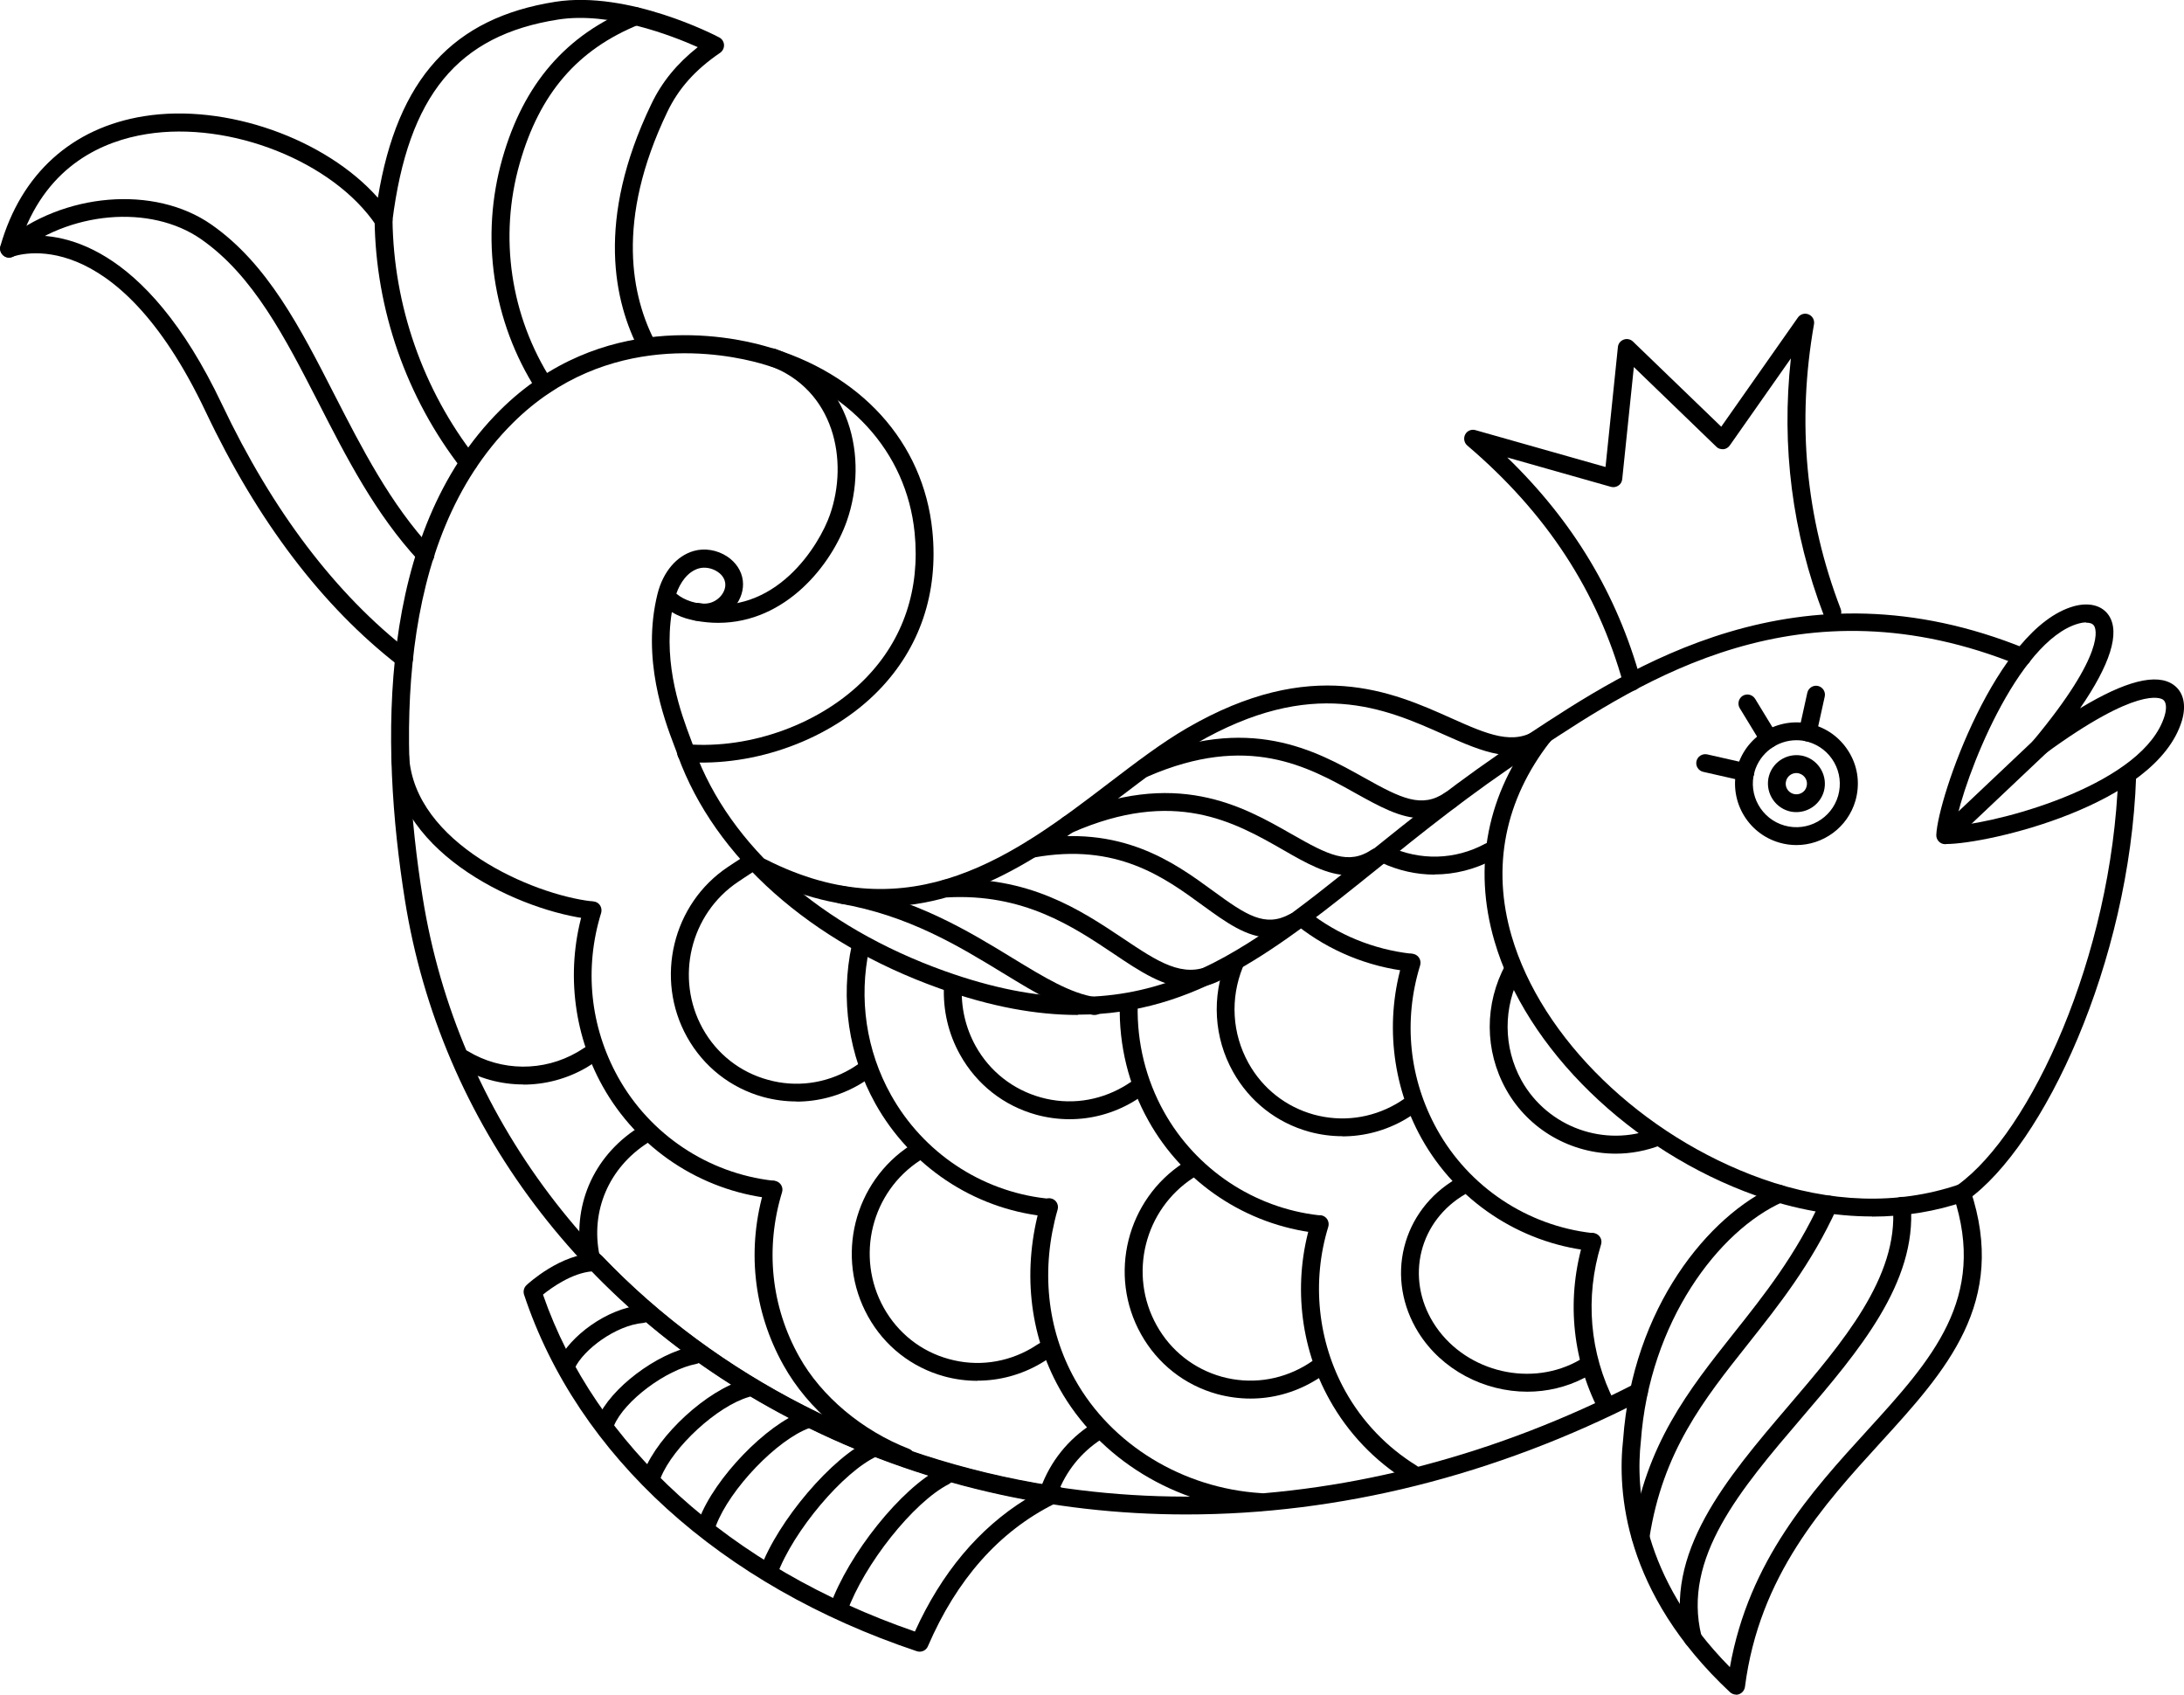 <?xml version="1.0" encoding="UTF-8"?><svg id="a" xmlns="http://www.w3.org/2000/svg" viewBox="0 0 146.45 113.62"><path d="M61.67,110.74c-.06,0-.13-.01-.19-.03-13.16-4.4-22.76-13.11-26.34-23.91-.07-.22-.01-.47,.16-.63,.09-.09,2.32-2.14,4.64-2.14,.17,.01,.33,.06,.44,.19,7.72,8.08,18.4,13.53,30.1,15.38,.29-.13,.64,0,.78,.29,.06,.13,.07,.26,.04,.39,0,.01,0,.03,0,.05-.05,.31-.34,.5-.62,.51-3.69,1.85-6.53,5.06-8.46,9.54-.1,.23-.32,.36-.55,.36Zm-25.26-23.94c3.51,10.12,12.56,18.32,24.94,22.59,1.79-3.94,4.28-6.91,7.44-8.87-11.28-2.09-21.54-7.47-29.08-15.28-1.35,.11-2.72,1.09-3.3,1.56Z"/><path d="M130.49,56.6s-.04,0-.06,0c-.16,0-.32-.07-.43-.19-.11-.12-.17-.28-.16-.44,.11-2.49,4.02-13.85,9.21-15.32,1.04-.29,1.92-.06,2.37,.63,.75,1.16,.08,3.28-1.94,6.21,3.04-1.84,5.14-2.37,6.26-1.58,.68,.48,.88,1.36,.57,2.41-1.72,5.7-13.06,8.27-15.81,8.27Zm9.4-14.87c-.21,0-.42,.05-.52,.08-4.08,1.15-7.67,10.3-8.26,13.56,3.43-.31,12.68-2.88,14.04-7.38,.06-.19,.22-.85-.11-1.08-.15-.11-1.68-.93-7.91,3.63-.24,.18-.58,.15-.79-.07-.21-.22-.22-.56-.02-.79,4.98-5.98,4.21-7.56,4.1-7.72-.11-.17-.31-.21-.52-.21Z"/><path d="M130.64,56.49c-.16,0-.32-.06-.44-.19-.23-.24-.22-.62,.02-.85l6.8-6.43c.24-.23,.62-.22,.85,.02s.22,.62-.02,.85l-6.8,6.43c-.12,.11-.26,.16-.41,.16Z"/><path d="M59,60.8c-2.53,0-5.25-.61-8.2-2.11-.3-.15-.41-.51-.26-.81,.15-.3,.51-.41,.81-.26,9.78,4.97,16.81-.39,23.02-5.13,1.81-1.38,3.53-2.69,5.22-3.67,8.35-4.85,13.77-2.44,17.72-.67,2.44,1.09,4.2,1.87,5.82,.71,.27-.19,.64-.13,.84,.14,.19,.27,.13,.64-.14,.84-2.18,1.56-4.42,.56-7.01-.59-3.93-1.75-8.81-3.93-16.63,.61-1.63,.95-3.31,2.23-5.1,3.59-4.43,3.38-9.64,7.35-16.09,7.35Z"/><path d="M95.34,54.86c-1.44,0-2.86-.8-4.43-1.67-3.22-1.8-7.23-4.04-13.94-1.13-.3,.13-.66,0-.79-.31-.13-.3,0-.66,.31-.79,7.25-3.14,11.73-.64,15,1.19,2.48,1.39,3.85,2.06,5.42,.99,.28-.19,.65-.12,.83,.16,.19,.27,.12,.65-.16,.83-.77,.53-1.52,.74-2.26,.74Z"/><path d="M90.44,58.68c-1.44,0-2.86-.81-4.42-1.71-3.24-1.85-7.27-4.16-14.14-1.14-.3,.13-.66,0-.79-.31-.13-.3,0-.66,.31-.79,7.43-3.26,11.93-.68,15.22,1.2,2.45,1.4,3.8,2.08,5.36,1.04,.28-.19,.65-.11,.83,.16,.18,.27,.11,.65-.16,.83-.75,.5-1.48,.71-2.2,.71Z"/><path d="M85.16,62.86c-1.56,0-2.96-1.03-4.52-2.16-2.56-1.87-5.75-4.21-11.29-3.21-.33,.05-.64-.16-.7-.48s.16-.64,.48-.7c6.05-1.08,9.61,1.52,12.21,3.42,2.24,1.64,3.49,2.46,5.15,1.56,.29-.16,.66-.05,.81,.24s.05,.66-.24,.81c-.67,.36-1.31,.52-1.91,.52Z"/><path d="M79.83,66.23c-1.75,0-3.38-1.09-5.19-2.31-2.68-1.79-6.02-4.04-11.15-3.75-.31,0-.61-.24-.63-.57-.02-.33,.24-.61,.57-.63,5.54-.29,9.05,2.06,11.88,3.95,2.33,1.56,4.01,2.69,5.92,1.77,.3-.14,.66-.02,.8,.28,.14,.3,.02,.66-.28,.8-.66,.32-1.3,.46-1.92,.46Z"/><path d="M73.41,68.05s-.06,0-.09,0c-1.93-.28-3.84-1.45-6.05-2.8-2.97-1.81-6.33-3.87-10.96-4.67-.33-.06-.54-.37-.49-.69,.05-.33,.36-.56,.69-.49,4.85,.84,8.47,3.05,11.38,4.83,2.1,1.28,3.91,2.39,5.6,2.63,.33,.05,.56,.35,.51,.68-.04,.3-.3,.51-.59,.51Z"/><path d="M110.01,103.63s-.06,0-.09,0c-.33-.05-.55-.36-.5-.68,.94-6.12,3.8-9.73,6.83-13.55,2.05-2.58,4.17-5.25,5.83-8.88,.14-.3,.5-.44,.79-.3,.3,.14,.43,.49,.3,.79-1.72,3.77-3.89,6.49-5.98,9.13-2.93,3.69-5.7,7.18-6.59,12.99-.04,.3-.3,.51-.59,.51Z"/><path d="M113.5,110.43c-.27,0-.52-.18-.58-.46-1.43-5.82,2.86-10.85,7.01-15.71,3.63-4.25,7.38-8.64,7-13.36-.03-.33,.22-.62,.55-.65,.32-.04,.62,.22,.65,.55,.41,5.21-3.5,9.8-7.29,14.23-4.14,4.84-8.04,9.42-6.75,14.64,.08,.32-.12,.65-.44,.73-.05,.01-.1,.02-.14,.02Z"/><path d="M96.19,58.64c-1.21,0-2.42-.27-3.56-.8-.3-.14-.43-.5-.29-.8,.14-.3,.5-.43,.8-.29,2.08,.97,4.43,.91,6.45-.18,.29-.16,.66-.05,.81,.24,.16,.29,.05,.66-.24,.81-1.25,.67-2.61,1.01-3.97,1.01Z"/><path d="M94.54,65.13s-.04,0-.07,0c-2.74-.31-5.32-1.37-7.48-3.07-.26-.21-.31-.58-.1-.84,.2-.26,.58-.3,.84-.1,1.98,1.56,4.36,2.53,6.88,2.82,.33,.04,.57,.33,.53,.66-.04,.31-.29,.53-.6,.53Z"/><path d="M108.35,77.35c-2.97,0-5.84-1.58-7.36-4.31-1.45-2.6-1.46-5.73-.03-8.37,.16-.29,.52-.4,.81-.24,.29,.16,.4,.52,.24,.81-1.23,2.27-1.22,4.97,.02,7.21,1.76,3.14,5.59,4.51,8.92,3.2,.31-.12,.66,.03,.78,.34,.12,.31-.03,.66-.34,.78-1,.39-2.03,.58-3.05,.58Z"/><path d="M106.68,83.86s-.05,0-.07,0c-4.74-.54-8.96-3.36-11.29-7.54-2.01-3.61-2.47-7.97-1.24-11.95,.1-.32,.44-.5,.75-.4,.32,.1,.49,.43,.4,.75-1.15,3.73-.74,7.64,1.14,11.02,2.14,3.84,6.02,6.43,10.38,6.93,.33,.04,.57,.33,.53,.66-.03,.31-.29,.53-.59,.53Z"/><path d="M107.72,94.87c-.22,0-.43-.12-.53-.33-1.81-3.54-2.16-7.61-.98-11.45,.1-.32,.43-.5,.75-.4,.32,.1,.5,.43,.4,.75-1.09,3.54-.77,7.29,.9,10.55,.15,.3,.03,.66-.26,.81-.09,.04-.18,.07-.27,.07Z"/><path d="M90.02,76.18c-.75,0-1.5-.1-2.23-.3-2.18-.6-4-2.03-5.11-4.02-1.28-2.29-1.44-5.02-.45-7.47,.13-.31,.48-.46,.78-.33,.31,.12,.46,.47,.33,.78-.86,2.12-.72,4.46,.38,6.44,.95,1.71,2.51,2.93,4.38,3.45,1.87,.51,3.83,.26,5.53-.72,.17-.1,.33-.2,.49-.31,.27-.19,.65-.11,.83,.17,.18,.28,.11,.65-.17,.83-.18,.12-.36,.24-.55,.35-1.31,.76-2.75,1.14-4.22,1.14Z"/><path d="M88.37,82.67s-.05,0-.07,0c-4.73-.54-8.96-3.35-11.29-7.53-1.33-2.37-1.99-5.06-1.92-7.79,0-.33,.28-.58,.6-.58h.02c.33,0,.59,.28,.58,.62-.06,2.51,.55,4.99,1.77,7.17,2.15,3.84,6.03,6.43,10.38,6.92,.33,.04,.57,.33,.53,.66-.04,.31-.29,.53-.6,.53Z"/><path d="M102.42,93.31c-2.88,0-5.74-1.45-7.32-3.99-1.08-1.75-1.42-3.77-.94-5.7,.48-1.92,1.71-3.54,3.46-4.57,.29-.17,.65-.07,.82,.21,.17,.29,.07,.65-.21,.82-1.47,.86-2.51,2.22-2.91,3.82-.4,1.61-.12,3.31,.79,4.78,1.96,3.17,6.25,4.36,9.56,2.64,.16-.08,.3-.17,.45-.26,.28-.18,.65-.09,.83,.19,.18,.28,.09,.65-.19,.83-.17,.11-.35,.21-.53,.31-1.2,.62-2.51,.92-3.81,.92Z"/><path d="M94.65,99.38c-.11,0-.22-.03-.31-.09-2.15-1.33-3.94-3.2-5.18-5.43-2.02-3.61-2.47-7.97-1.24-11.96,.1-.32,.44-.49,.75-.4,.32,.1,.49,.43,.4,.75-1.13,3.67-.71,7.69,1.14,11.02,1.14,2.05,2.79,3.77,4.77,4.99,.28,.17,.37,.54,.2,.83-.11,.18-.31,.28-.51,.28Z"/><path d="M71.72,75.04c-.75,0-1.5-.1-2.23-.3-2.18-.6-4-2.03-5.11-4.02-.79-1.41-1.16-3.01-1.08-4.63,.02-.33,.32-.56,.63-.57,.33,.02,.58,.3,.57,.63-.07,1.39,.25,2.77,.92,3.98,.95,1.71,2.51,2.93,4.38,3.45s3.83,.26,5.53-.72c.17-.1,.33-.2,.49-.31,.28-.18,.65-.11,.83,.17,.18,.28,.11,.65-.17,.83-.18,.12-.36,.24-.55,.35-1.31,.76-2.75,1.14-4.21,1.14Z"/><path d="M70.06,81.54s-.04,0-.07,0c-4.73-.53-8.95-3.35-11.29-7.54-1.8-3.23-2.36-7.02-1.58-10.65,.07-.32,.4-.53,.71-.46,.32,.07,.53,.39,.46,.71-.72,3.35-.21,6.84,1.46,9.82,2.15,3.85,6.03,6.44,10.38,6.93,.33,.04,.57,.33,.53,.66-.04,.31-.29,.53-.6,.53Z"/><path d="M83.85,93.77c-.74,0-1.49-.1-2.23-.3-2.18-.6-4-2.03-5.11-4.02-2.22-3.97-.96-9.02,2.87-11.5,.28-.18,.65-.1,.83,.18,.18,.28,.1,.65-.18,.83-3.29,2.13-4.38,6.48-2.47,9.9,.95,1.71,2.51,2.93,4.38,3.45,1.87,.51,3.83,.26,5.53-.72,.17-.1,.33-.2,.49-.31,.27-.18,.65-.11,.83,.17,.18,.28,.11,.65-.17,.83-.18,.12-.36,.24-.56,.35-1.31,.76-2.75,1.14-4.21,1.14Z"/><path d="M84.51,101.31s-.03,0-.04,0c-5.65-.36-10.8-3.51-13.43-8.22-2.05-3.67-2.5-8.05-1.27-12.32,.09-.32,.42-.5,.74-.41,.32,.09,.5,.42,.41,.74-1.14,3.96-.73,8.01,1.17,11.4,2.44,4.36,7.21,7.28,12.46,7.61,.33,.02,.58,.31,.56,.64-.02,.32-.28,.56-.6,.56Z"/><path d="M39.62,61.62s-.05,0-.07,0c-4.45-.5-12.91-4.2-13.31-10.86-.02-.33,.23-.62,.56-.63,.33-.03,.62,.23,.63,.56,.35,5.87,8.28,9.29,12.25,9.74,.33,.04,.57,.33,.53,.66-.04,.31-.29,.53-.6,.53Z"/><path d="M53.41,73.85c-.75,0-1.5-.1-2.23-.3-2.18-.6-4-2.03-5.11-4.02-2.18-3.91-.98-8.93,2.75-11.41,.01-.01,.63-.42,1.18-.77,.28-.18,.65-.1,.83,.18,.18,.28,.1,.65-.18,.83-.51,.33-1.09,.72-1.15,.76-3.22,2.15-4.25,6.47-2.38,9.84,.95,1.71,2.51,2.93,4.38,3.44,1.87,.52,3.84,.26,5.53-.72,.16-.09,.32-.2,.47-.3,.27-.19,.65-.12,.83,.15,.19,.27,.12,.65-.15,.83-.18,.13-.37,.25-.56,.36-1.31,.76-2.76,1.14-4.22,1.14Z"/><path d="M51.76,80.35s-.05,0-.07,0c-4.74-.54-8.96-3.35-11.29-7.54-2.01-3.61-2.47-7.97-1.24-11.95,.1-.32,.43-.49,.75-.4s.49,.43,.4,.75c-1.15,3.72-.74,7.64,1.14,11.02,2.14,3.84,6.02,6.43,10.38,6.93,.33,.04,.57,.33,.53,.66-.03,.31-.29,.53-.59,.53Z"/><path d="M65.54,92.58c-.75,0-1.5-.1-2.23-.3-2.18-.6-4-2.03-5.1-4.01-2.22-3.98-.96-9.03,2.87-11.5,.28-.18,.65-.1,.83,.18,.18,.28,.1,.65-.18,.83-3.3,2.12-4.38,6.47-2.47,9.9,.95,1.7,2.5,2.93,4.37,3.44,1.87,.52,3.84,.26,5.53-.72,.16-.1,.33-.2,.48-.3,.27-.19,.65-.12,.83,.15,.19,.27,.12,.65-.15,.83-.18,.12-.37,.24-.56,.35-1.31,.76-2.76,1.14-4.22,1.14Z"/><path d="M60.73,98.3c-.07,0-.15-.01-.22-.04-3.43-1.33-6.33-3.78-7.97-6.72-2.05-3.66-2.49-7.9-1.25-11.95,.1-.32,.43-.5,.75-.4,.32,.1,.5,.43,.4,.75-1.14,3.73-.74,7.65,1.15,11.02,1.48,2.66,4.24,4.97,7.36,6.18,.31,.12,.46,.47,.34,.78-.09,.24-.32,.38-.56,.38Z"/><path d="M70.36,100.56c-.07,0-.14-.01-.21-.04-.31-.12-.47-.46-.36-.77,.65-1.77,1.83-3.24,3.41-4.26,.28-.18,.65-.1,.83,.18,.18,.28,.1,.65-.18,.83-1.36,.88-2.38,2.15-2.94,3.67-.09,.24-.32,.39-.56,.39Z"/><path d="M35.09,72.71c-1.5,0-3-.4-4.33-1.21-.28-.17-.37-.54-.2-.82,.17-.28,.54-.38,.82-.2,2.25,1.36,5.06,1.38,7.34,.06,.16-.09,.32-.2,.48-.3,.27-.19,.65-.12,.83,.15,.19,.27,.12,.65-.15,.83-.18,.12-.37,.25-.56,.36-1.31,.76-2.77,1.14-4.23,1.14Z"/><path d="M39.61,84.88c-.28,0-.53-.2-.59-.48-.7-3.47,.73-6.83,3.74-8.77,.28-.18,.65-.1,.83,.18,.18,.28,.1,.65-.18,.83-2.58,1.67-3.82,4.55-3.21,7.52,.07,.33-.14,.64-.47,.71-.04,0-.08,.01-.12,.01Z"/><path d="M56.21,108.5c-.07,0-.13-.01-.2-.04-.31-.11-.47-.46-.36-.77,1.25-3.51,4.79-7.92,7.42-9.25,.29-.15,.66-.03,.81,.26,.15,.29,.03,.66-.26,.81-2.36,1.2-5.68,5.37-6.83,8.59-.09,.25-.32,.4-.57,.4Z"/><path d="M51.55,106c-.07,0-.14-.01-.21-.04-.31-.11-.47-.46-.36-.77,1.18-3.23,4.83-7.51,7.36-8.65,.3-.13,.66,0,.79,.3,.13,.3,0,.66-.3,.79-2.26,1.01-5.65,5.03-6.72,7.96-.09,.24-.32,.39-.56,.39Z"/><path d="M47.44,102.67c-.07,0-.14-.01-.21-.04-.31-.12-.47-.46-.35-.77,1.05-2.77,4.51-6.36,7-7.25,.31-.12,.66,.05,.77,.36,.11,.31-.05,.66-.36,.77-2.18,.78-5.35,4.09-6.28,6.55-.09,.24-.32,.39-.56,.39Z"/><path d="M43.74,99.48c-.07,0-.15-.01-.22-.04-.31-.12-.46-.47-.34-.78,.97-2.46,4.23-5.45,6.72-6.15,.32-.09,.65,.09,.74,.41,.09,.32-.09,.65-.41,.74-2.11,.6-5.1,3.34-5.93,5.43-.09,.24-.32,.38-.56,.38Z"/><path d="M40.62,95.96c-.08,0-.16-.02-.23-.05-.31-.13-.45-.48-.32-.79,.85-2.03,3.96-4.38,6.39-4.85,.32-.07,.64,.15,.7,.48s-.15,.64-.48,.7c-2.03,.39-4.82,2.48-5.51,4.14-.1,.23-.32,.37-.55,.37Z"/><path d="M37.99,92.1c-.08,0-.17-.02-.25-.06-.3-.14-.43-.5-.29-.8,.74-1.6,3.21-3.52,5.57-3.73,.36-.03,.62,.22,.65,.54,.03,.33-.21,.62-.54,.65-1.84,.16-4.01,1.79-4.59,3.04-.1,.22-.32,.35-.54,.35Z"/><path d="M72.28,68.05c-2.77,0-5.82-.54-9.31-1.79-8.64-3.09-15.03-8.77-17.51-15.57-.06-.19-.14-.42-.26-.72-.66-1.74-2.19-5.8-1.11-10.15h0c.37-1.48,1.28-2.55,2.43-2.88,.73-.21,1.57-.07,2.24,.37,.59,.39,.97,.97,1.05,1.61,.15,1.24-.83,2.48-2.15,2.69-.83,.13-1.83-.1-2.61-.57-.58,3.61,.65,6.86,1.26,8.49,.13,.33,.22,.6,.27,.77,2.35,6.43,8.47,11.84,16.78,14.81,12.86,4.59,19.33-.61,28.28-7.82,2.97-2.39,6.34-5.1,10.25-7.67l.58-.38c6.78-4.47,18.12-11.95,33.36-5.75,.31,.12,.46,.47,.33,.78-.12,.31-.48,.46-.78,.33-14.66-5.96-25.25,1.02-32.25,5.64l-.58,.38c-3.87,2.54-7.21,5.23-10.16,7.61-6.6,5.31-12.18,9.8-20.12,9.8Zm-26.93-28.25c.53,.46,1.47,.76,2.13,.65,.68-.11,1.23-.76,1.15-1.36-.05-.4-.35-.65-.52-.76-.38-.25-.86-.33-1.25-.22-.76,.22-1.26,.97-1.51,1.7Z"/><path d="M125.53,81.56c-2.54,0-5.16-.47-7.79-1.4-8.38-2.98-15.43-9.84-17.53-17.07-1.46-5.01-.49-9.89,2.8-14.11,.2-.26,.58-.31,.84-.1,.26,.2,.31,.58,.1,.84-3.04,3.9-3.94,8.4-2.59,13.03,2,6.88,8.75,13.42,16.78,16.28,4.57,1.63,9.12,1.77,13.15,.41,4.87-3.52,10.33-15.32,10.75-27.4,.01-.32,.28-.58,.6-.58h.02c.33,.01,.59,.29,.58,.62-.44,12.49-6.21,24.76-11.33,28.39-.05,.03-.1,.06-.15,.08-1.98,.68-4.07,1.02-6.23,1.02Z"/><path d="M116.42,113.62c-.15,0-.3-.06-.41-.16-7.15-6.68-7.56-13.48-7.17-16.94,.64-8.86,5.75-15.05,10.23-17.03,.3-.13,.66,0,.79,.31,.13,.3,0,.66-.31,.79-4.29,1.9-8.94,8.02-9.52,16.04-.35,3.12,0,9.1,5.97,15.15,1.28-7.17,5.47-11.77,9.19-15.85,4.34-4.76,8.09-8.88,5.8-15.76-.1-.31,.07-.65,.38-.76,.31-.1,.65,.06,.76,.38,2.52,7.55-1.64,12.12-6.05,16.95-3.8,4.17-8.11,8.89-9.07,16.36-.03,.22-.18,.41-.39,.49-.07,.02-.13,.04-.2,.04Z"/><path d="M79.55,101.54c-9.07,0-17.92-2.04-26-6.13-14.39-7.29-24.01-20.07-26.4-35.07-1.66-10.43-1.9-24.59,6.38-32.83,6.77-6.74,15.3-5.01,17.76-4.31,6.43,1.81,10.63,6.44,11.23,12.39,.42,4.15-.83,7.86-3.62,10.72-3.18,3.26-8.25,5.12-12.93,4.78-.33-.03-.58-.31-.55-.64,.03-.33,.32-.57,.64-.55,4.33,.34,9.04-1.4,11.98-4.42,2.54-2.6,3.67-5.98,3.29-9.77-.55-5.44-4.43-9.68-10.36-11.35-2.3-.64-10.28-2.27-16.59,4.01-7.92,7.88-7.66,21.64-6.04,31.79,2.33,14.61,11.71,27.07,25.75,34.18,16.8,8.52,37.04,7.95,55.53-1.56,.29-.15,.66-.04,.81,.26,.15,.29,.04,.66-.26,.81-9.96,5.12-20.43,7.69-30.62,7.69Z"/><path d="M27.09,44.75c-.13,0-.26-.04-.37-.13-5.11-3.96-9.45-9.68-12.92-17C7.7,14.73,1.1,17.12,.82,17.22c-.21,.08-.45,.04-.62-.12s-.24-.39-.17-.61c1.38-4.84,4.8-7.93,9.63-8.7,5.51-.88,12.19,1.53,15.68,5.47C26.65,5.27,30.37,1.2,37.24,.12c4.92-.77,10.75,2.26,10.99,2.39,.19,.1,.31,.29,.32,.5,.01,.21-.09,.41-.26,.53-1.66,1.13-2.79,2.39-3.54,3.96-3.52,7.33-2.38,12.45-.8,15.46,.15,.29,.04,.66-.25,.81-.3,.15-.66,.04-.81-.25-1.71-3.25-2.96-8.75,.78-16.53,.71-1.49,1.72-2.72,3.12-3.83-1.78-.79-5.91-2.39-9.36-1.85-6.74,1.05-10.06,5.09-11.12,13.52-.03,.25-.21,.45-.46,.51-.25,.06-.5-.04-.64-.25-2.88-4.26-9.78-7-15.38-6.1-2.88,.46-6.58,2.04-8.34,6.86,2.4-.31,8.19,.28,13.4,11.27,3.39,7.14,7.61,12.71,12.57,16.56,.26,.2,.31,.58,.11,.84-.12,.15-.29,.23-.47,.23Z"/><path d="M31.41,31.64c-.18,0-.36-.08-.47-.23-3.68-4.73-5.75-10.64-5.82-16.66,0-.33,.26-.6,.59-.61,.29-.02,.6,.26,.61,.59,.07,5.75,2.04,11.41,5.57,15.93,.2,.26,.16,.64-.11,.84-.11,.08-.24,.13-.37,.13Z"/><path d="M36.49,26.45c-.2,0-.39-.1-.51-.28-2.96-4.62-3.79-10.28-2.29-15.55,1.42-5,4.28-8.3,8.73-10.09,.31-.12,.66,.02,.78,.33,.12,.31-.02,.66-.33,.78-4.14,1.67-6.69,4.63-8.02,9.31-1.41,4.94-.62,10.25,2.15,14.57,.18,.28,.1,.65-.18,.83-.1,.06-.21,.09-.32,.09Z"/><path d="M28.52,37.79c-.16,0-.32-.06-.44-.19-2.91-3.14-4.85-6.93-6.72-10.59-2.25-4.38-4.37-8.53-7.87-10.97-3.4-2.37-8.89-1.89-12.5,1.1-.26,.21-.63,.18-.84-.08-.21-.25-.18-.63,.08-.84,4-3.32,10.13-3.83,13.95-1.16,3.75,2.62,5.94,6.89,8.25,11.41,1.84,3.59,3.74,7.31,6.54,10.33,.22,.24,.21,.62-.03,.85-.12,.11-.26,.16-.41,.16Z"/><path d="M48.16,41.76c-.5,0-1.02-.05-1.56-.15-.33-.06-.54-.38-.48-.7,.06-.32,.38-.53,.7-.48,5.2,.99,8.14-3.93,8.83-5.91,1.28-3.65,.29-8.39-4.05-10-.31-.12-.47-.46-.35-.77,.12-.31,.46-.47,.77-.35,5.06,1.87,6.23,7.33,4.77,11.52-1.02,2.93-4.09,6.84-8.63,6.84Z"/><path d="M109.44,46.32c-.26,0-.5-.17-.58-.44-1.73-6.24-5.15-11.48-10.47-16.01-.21-.18-.27-.49-.14-.74,.13-.25,.42-.37,.69-.29l8.72,2.47,.83-8.04c.02-.23,.17-.42,.39-.5,.21-.08,.46-.03,.62,.13l5.92,5.71,5.14-7.32c.16-.23,.46-.32,.72-.21,.26,.11,.41,.38,.36,.66-1.16,6.56-.56,12.98,1.79,19.09,.12,.31-.04,.66-.35,.78-.31,.11-.66-.04-.78-.35-2.12-5.54-2.86-11.32-2.21-17.23l-4.1,5.84c-.1,.14-.26,.24-.43,.25-.19,0-.35-.04-.47-.17l-5.53-5.34-.78,7.52c-.02,.18-.11,.34-.26,.43-.15,.1-.33,.13-.5,.08l-6.95-1.97c4.43,4.29,7.36,9.18,8.94,14.88,.09,.32-.1,.65-.42,.74-.05,.01-.11,.02-.16,.02Z"/><path d="M120.46,54.45c-.17,0-.35-.02-.52-.07-1.01-.29-1.6-1.35-1.32-2.36,.29-1.02,1.35-1.6,2.36-1.32h0c1.01,.29,1.6,1.35,1.32,2.36-.24,.84-1.01,1.39-1.84,1.39Zm0-2.62c-.31,0-.6,.2-.69,.52-.11,.38,.11,.77,.49,.88,.18,.05,.38,.03,.54-.06,.17-.09,.29-.24,.34-.43,.11-.38-.11-.77-.49-.88-.06-.02-.13-.03-.19-.03Z"/><path d="M120.46,56.66c-.37,0-.75-.05-1.13-.16-2.18-.62-3.45-2.9-2.83-5.08,.62-2.18,2.91-3.45,5.09-2.83h0c1.06,.3,1.93,1,2.47,1.96s.66,2.07,.36,3.13c-.52,1.8-2.17,2.98-3.96,2.98Zm0-7.03c-1.27,0-2.44,.84-2.81,2.12-.44,1.54,.46,3.16,2.01,3.6,1.55,.44,3.16-.46,3.6-2,.21-.75,.12-1.54-.26-2.22s-1-1.17-1.75-1.39h0c-.27-.08-.53-.11-.8-.11Z"/><path d="M118.62,50.15c-.2,0-.4-.1-.51-.29l-1.45-2.38c-.17-.28-.08-.65,.2-.83,.29-.17,.65-.08,.83,.2l1.45,2.38c.17,.28,.08,.65-.2,.83-.1,.06-.21,.09-.31,.09Z"/><path d="M121.22,49.71s-.09,0-.13-.01c-.32-.07-.53-.39-.46-.71l.56-2.54c.07-.32,.39-.53,.71-.46,.32,.07,.53,.39,.46,.71l-.56,2.54c-.06,.28-.31,.47-.58,.47Z"/><path d="M117.03,52.38s-.09,0-.13-.02l-2.69-.61c-.32-.07-.53-.4-.45-.72,.07-.32,.4-.52,.72-.45l2.69,.61c.32,.07,.53,.4,.45,.72-.06,.28-.31,.47-.58,.47Z"/></svg>